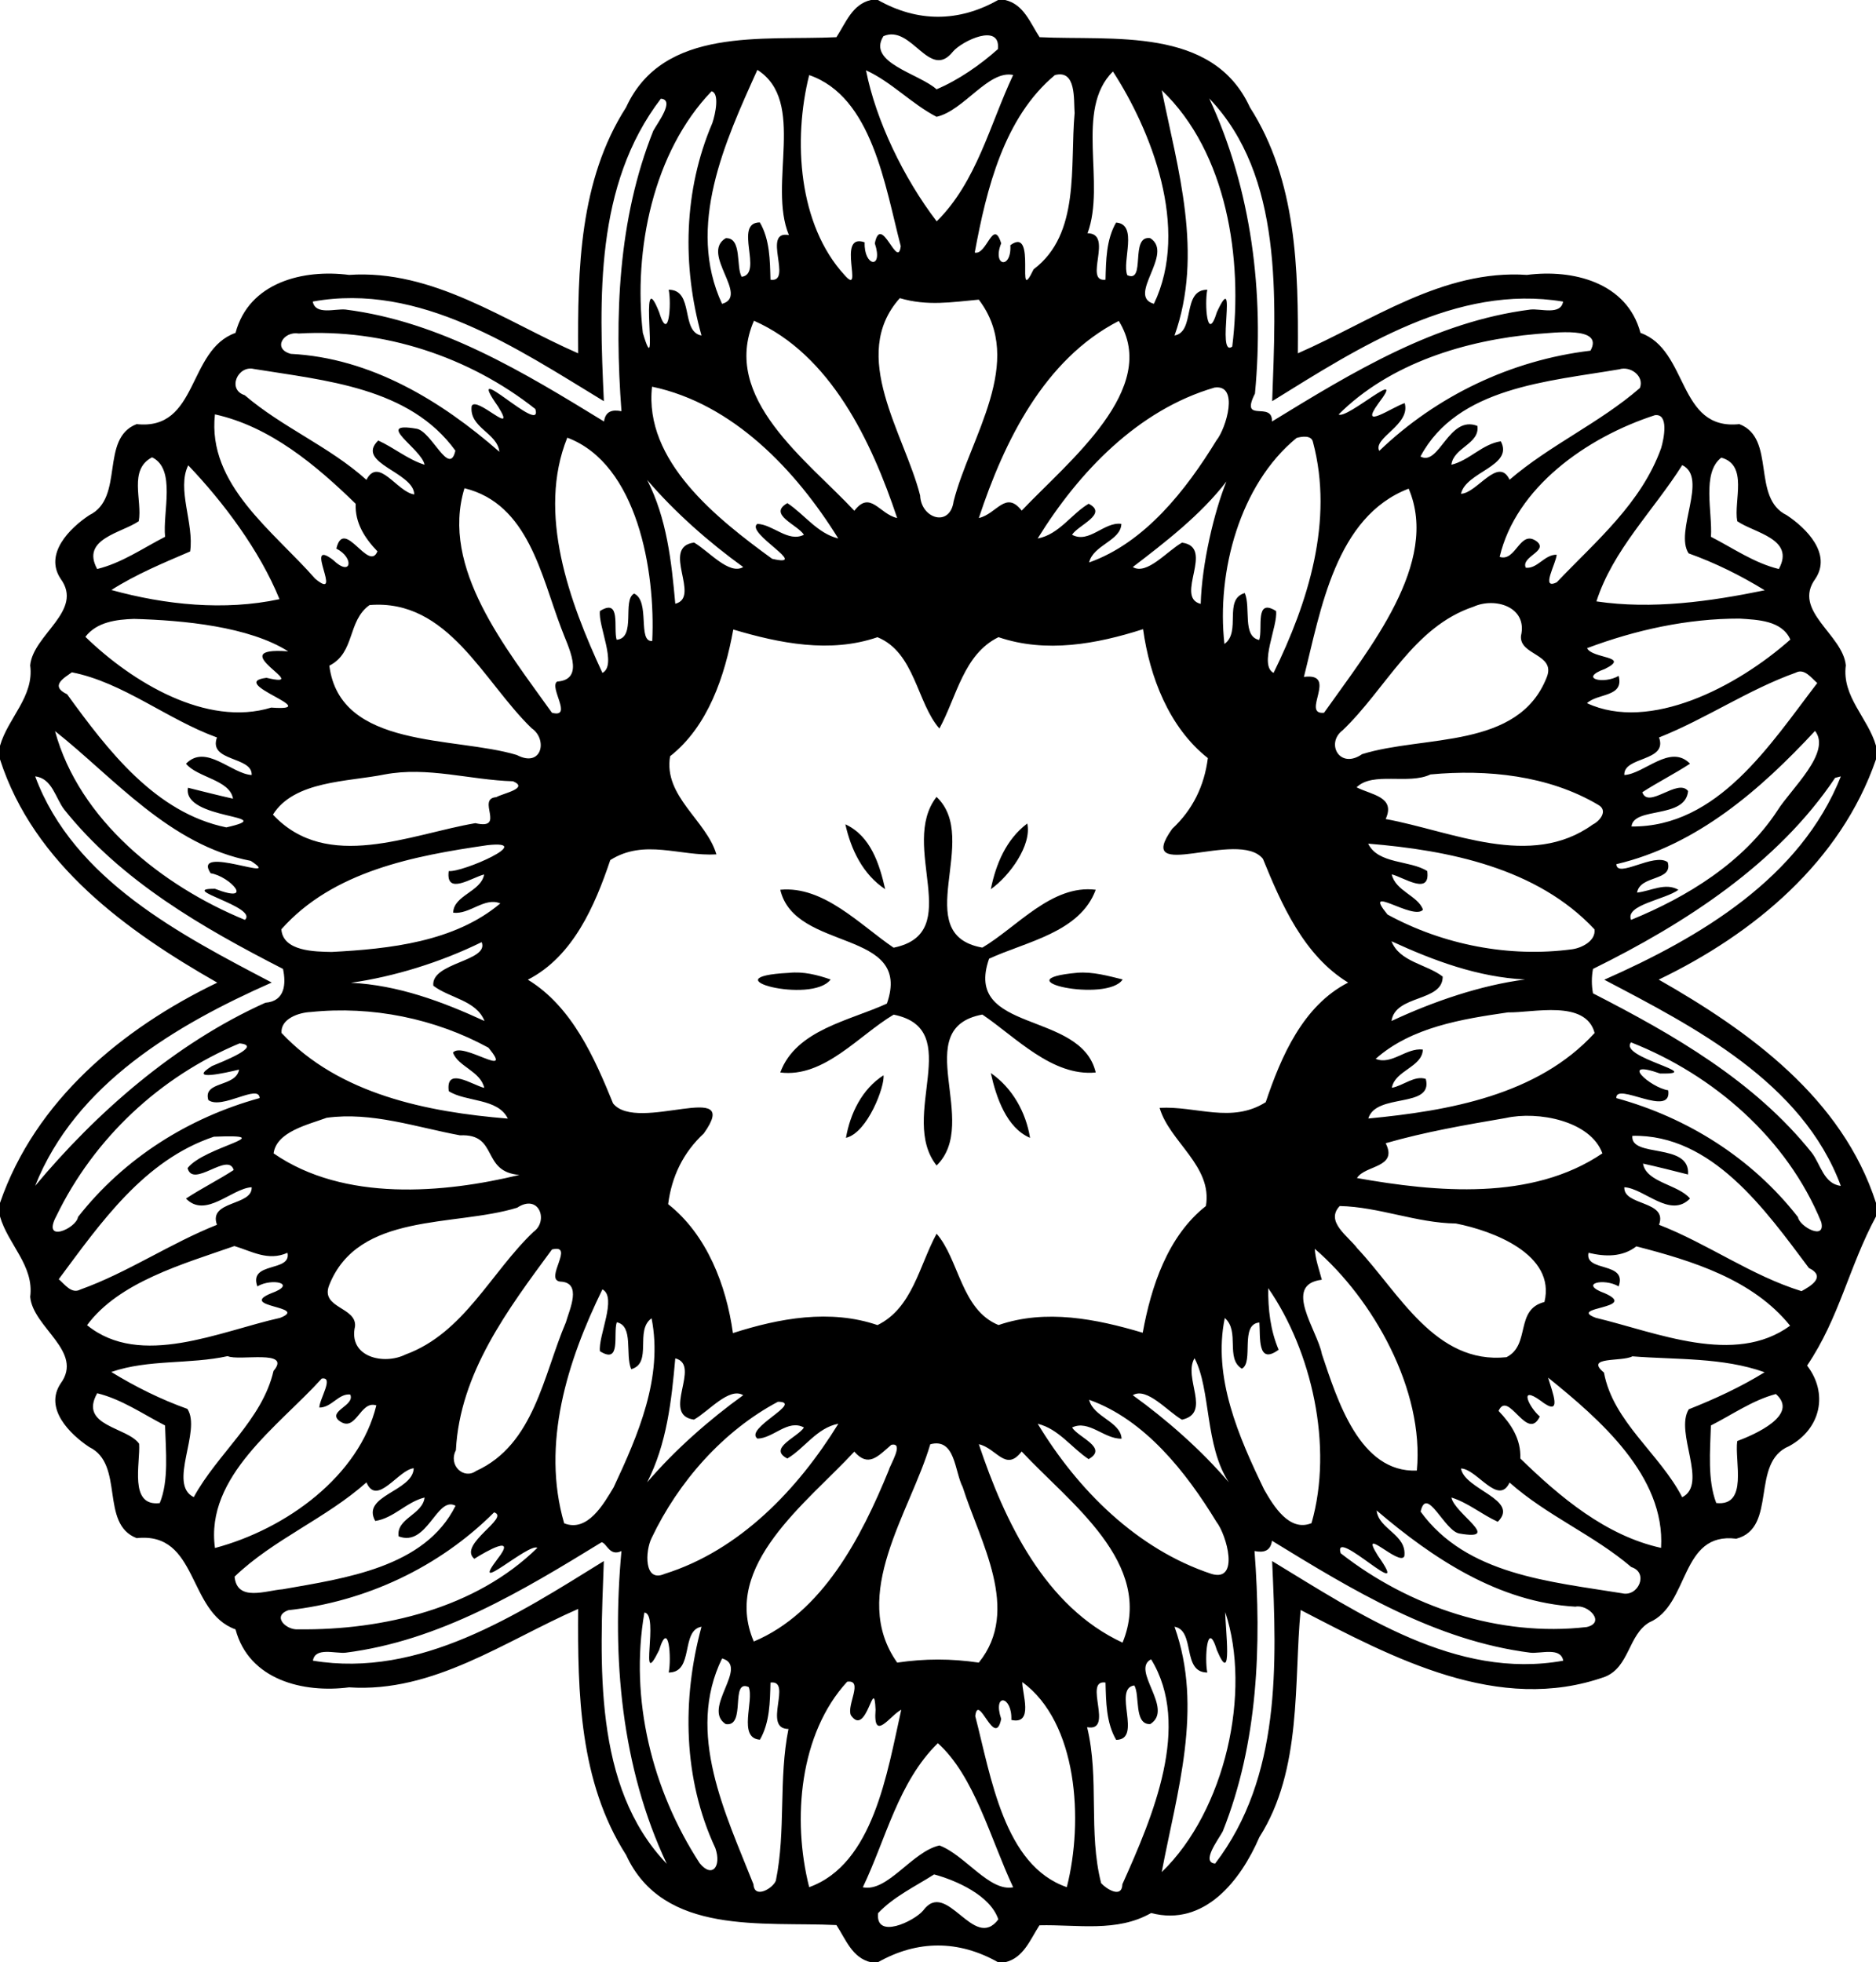 <?xml version="1.0" encoding="UTF-8" ?>
<!DOCTYPE svg PUBLIC "-//W3C//DTD SVG 1.1//EN" "http://www.w3.org/Graphics/SVG/1.1/DTD/svg11.dtd">
<svg width="481pt" height="503pt" viewBox="0 0 481 503" version="1.1" xmlns="http://www.w3.org/2000/svg">
<path fill="#000000" opacity="1.00" d=" M 223.29 0.00 L 225.09 0.00 C 235.23 5.73 245.77 5.73 255.91 0.00 L 257.71 0.00 C 262.50 1.11 264.14 5.87 266.54 9.53 C 285.30 10.45 310.94 6.71 320.48 27.52 C 332.48 46.25 332.91 69.10 332.76 90.57 C 351.56 82.36 369.90 69.01 391.50 70.47 C 403.21 68.95 417.17 72.34 420.61 85.33 C 433.02 89.72 430.06 110.42 445.97 108.72 C 455.48 112.38 448.97 127.62 458.11 132.06 C 463.13 135.38 469.71 141.95 465.46 148.35 C 459.43 156.58 472.52 162.63 473.26 170.56 C 472.20 178.56 478.95 184.01 481.00 191.17 L 481.00 194.65 C 471.97 220.87 449.68 239.38 425.29 251.11 C 448.44 264.30 472.35 281.47 481.00 308.35 L 481.00 311.83 C 474.08 324.66 471.59 337.87 463.33 350.05 C 468.78 357.12 466.93 366.21 458.73 370.70 C 448.65 374.88 455.86 391.64 445.18 394.43 C 430.64 392.61 433.29 411.46 422.85 415.89 C 417.47 419.11 417.79 427.26 411.57 429.80 C 384.24 439.54 357.12 424.94 333.48 412.70 C 331.69 431.08 333.96 453.60 322.90 470.93 C 318.11 482.05 308.79 493.96 295.14 490.38 C 286.35 495.40 276.19 493.29 266.51 493.53 C 264.13 497.18 262.46 501.88 257.71 503.00 L 255.91 503.00 C 245.77 497.27 235.23 497.27 225.09 503.00 L 223.29 503.00 C 218.50 501.89 216.85 497.13 214.46 493.47 C 195.70 492.55 170.06 496.29 160.52 475.48 C 148.52 456.75 148.09 433.90 148.24 412.43 C 129.44 420.64 111.10 433.99 89.50 432.53 C 77.79 434.05 63.83 430.66 60.39 417.67 C 47.98 413.28 50.94 392.58 35.03 394.28 C 25.52 390.62 32.03 375.38 22.89 370.94 C 17.87 367.61 11.29 361.05 15.54 354.65 C 21.57 346.42 8.48 340.37 7.74 332.44 C 8.80 324.44 2.05 318.99 0.00 311.83 L 0.00 308.35 C 9.03 282.13 31.32 263.62 55.71 251.89 C 32.56 238.70 8.65 221.53 0.00 194.65 L 0.00 191.17 C 2.05 184.01 8.80 178.56 7.74 170.56 C 8.48 162.63 21.57 156.58 15.54 148.35 C 11.29 141.95 17.87 135.38 22.89 132.06 C 32.03 127.62 25.52 112.38 35.03 108.72 C 50.94 110.42 47.98 89.72 60.39 85.33 C 63.83 72.34 77.79 68.95 89.50 70.47 C 111.10 69.01 129.44 82.36 148.24 90.57 C 148.09 69.10 148.52 46.25 160.52 27.52 C 170.06 6.71 195.70 10.45 214.46 9.53 C 216.85 5.87 218.50 1.11 223.29 0.00 M 226.51 9.27 C 222.22 16.09 235.67 18.86 240.13 22.89 C 245.78 20.50 251.30 16.65 255.86 12.59 C 256.60 5.73 246.66 10.49 244.33 13.23 C 238.31 20.81 233.72 6.10 226.51 9.27 M 194.19 17.91 C 185.86 36.35 175.90 57.99 185.13 77.89 C 192.26 75.88 179.50 65.02 186.07 61.06 C 190.34 60.82 188.66 68.61 190.18 70.96 C 195.81 70.16 187.95 57.04 194.82 57.01 C 197.39 61.41 197.41 66.74 197.55 71.70 C 203.40 72.58 195.20 58.93 202.27 60.26 C 196.82 47.16 206.89 26.02 194.19 17.91 M 222.04 18.02 C 224.57 30.89 231.72 45.72 240.17 56.74 C 250.43 46.58 253.76 31.99 259.77 19.22 C 253.42 17.88 247.16 28.37 240.13 29.94 C 233.71 26.62 228.65 21.05 222.04 18.02 M 285.35 18.32 C 275.46 28.15 283.60 46.95 278.84 59.80 C 285.63 59.81 277.69 72.41 283.45 71.70 C 283.58 66.75 283.62 61.45 286.16 57.05 C 291.91 57.45 287.60 67.04 289.03 70.54 C 293.90 72.72 289.58 60.23 294.92 61.05 C 301.15 65.00 288.76 75.89 295.86 77.88 C 305.19 58.44 295.03 33.26 285.35 18.32 M 207.47 19.25 C 203.28 35.97 204.71 57.64 216.53 70.50 C 221.72 76.40 214.25 59.46 221.70 62.12 C 221.43 68.31 226.57 69.20 224.30 62.37 C 225.91 54.49 230.19 69.37 230.95 63.10 C 226.89 47.54 223.59 24.78 207.47 19.25 M 270.47 19.25 C 257.44 30.10 252.94 48.41 249.92 64.74 C 253.00 65.50 254.63 55.77 256.70 62.37 C 254.31 68.36 259.42 69.08 259.05 62.85 C 266.09 57.70 260.16 79.11 265.02 69.03 C 277.05 59.98 274.29 42.62 275.53 28.98 C 275.26 25.49 275.99 17.76 270.47 19.25 M 182.44 23.40 C 167.46 38.97 162.37 64.09 164.82 85.32 C 169.24 100.23 163.45 66.05 168.99 80.00 C 171.50 88.19 172.19 77.77 171.45 74.27 C 178.06 74.28 174.43 85.04 179.86 86.01 C 174.86 68.12 175.26 48.80 182.64 31.55 C 183.46 29.14 184.52 23.88 182.44 23.40 M 297.87 23.13 C 301.96 43.28 308.62 65.07 301.14 86.01 C 306.57 85.05 302.94 74.28 309.55 74.27 C 308.81 77.77 309.50 88.19 312.01 80.00 C 317.56 68.00 311.67 91.91 315.94 88.85 C 318.73 66.44 314.63 39.12 297.87 23.13 M 169.44 25.30 C 152.50 47.45 153.62 76.49 154.83 102.84 C 132.50 89.29 107.69 72.34 80.19 77.30 C 80.85 80.86 85.93 79.08 88.59 79.35 C 113.02 82.44 134.27 95.43 154.87 108.05 C 155.24 105.41 156.95 104.94 159.34 105.41 C 157.53 81.28 158.42 56.24 167.50 33.53 C 168.63 31.43 173.13 25.59 169.44 25.30 M 310.04 25.23 C 320.90 48.55 324.19 75.16 321.77 100.88 C 317.81 108.74 326.32 102.60 326.13 108.05 C 346.73 95.43 367.98 82.44 392.41 79.35 C 395.04 79.07 400.19 80.87 400.77 77.31 C 373.38 72.77 348.42 89.07 326.18 102.84 C 327.13 76.66 329.08 45.08 310.04 25.23 M 230.71 76.43 C 217.52 91.17 231.93 111.23 235.92 127.02 C 236.17 132.97 243.58 135.28 244.51 128.49 C 248.64 112.20 263.05 92.71 250.96 76.81 C 243.96 77.45 237.80 78.51 230.71 76.43 M 193.31 82.22 C 184.70 102.03 206.97 117.97 219.05 130.93 C 223.16 125.57 225.43 131.77 230.03 132.79 C 223.47 113.12 212.93 90.87 193.31 82.22 M 286.85 82.27 C 267.71 92.10 257.45 113.19 250.97 132.79 C 255.58 131.74 257.82 125.61 261.96 130.89 C 273.83 118.36 297.61 99.59 286.85 82.27 M 76.59 85.49 C 72.73 84.83 69.77 89.39 74.56 90.71 C 95.07 91.75 113.13 102.75 128.04 115.81 C 127.51 110.92 120.26 109.68 120.93 104.10 C 122.07 101.29 132.81 112.44 127.72 104.23 C 118.30 90.84 139.41 112.10 137.26 104.85 C 120.29 91.41 98.27 84.22 76.59 85.49 M 394.07 85.60 C 375.68 87.20 356.32 93.16 343.22 106.24 C 345.41 107.56 360.95 93.49 353.43 103.39 C 348.26 110.51 356.90 104.39 360.16 103.33 C 361.75 108.93 351.95 112.22 353.64 115.58 C 368.34 101.47 387.45 92.32 407.79 89.89 C 411.34 83.49 398.28 85.35 394.07 85.60 M 65.10 94.58 C 60.95 93.58 58.18 99.87 62.74 101.30 C 72.42 109.59 84.39 114.42 93.95 123.00 C 97.09 116.94 101.83 126.16 106.21 126.74 C 106.11 120.98 91.01 118.75 96.97 112.92 C 101.05 114.76 104.55 117.78 108.86 119.13 C 108.11 115.04 95.62 107.96 106.81 109.90 C 110.65 110.52 115.21 122.36 116.76 115.52 C 105.00 99.28 83.44 97.57 65.10 94.58 M 415.16 94.67 C 397.09 97.77 373.67 99.22 364.20 117.02 C 369.04 119.66 371.42 106.30 378.80 109.18 C 379.45 113.79 372.67 114.69 372.13 119.13 C 376.77 118.01 380.03 113.83 384.80 113.12 C 388.17 119.49 375.85 120.90 374.60 126.57 C 378.64 126.49 384.16 116.84 387.05 122.97 C 397.44 114.04 410.15 108.42 420.46 99.46 C 421.65 96.48 418.12 93.74 415.16 94.67 M 167.18 99.12 C 165.04 118.16 183.84 132.96 197.97 143.24 C 208.13 145.59 190.98 136.59 194.17 134.29 C 198.23 134.44 202.09 139.11 206.12 137.08 C 204.51 134.50 196.75 131.88 201.88 128.97 C 206.28 131.88 209.57 136.73 214.93 138.03 C 204.07 120.54 187.95 103.48 167.18 99.12 M 311.40 99.35 C 291.74 105.08 276.56 121.04 266.05 138.04 C 271.56 137.01 274.74 131.69 279.13 129.13 C 284.23 131.74 276.43 134.60 274.87 137.08 C 279.26 139.44 283.07 133.69 287.51 134.29 C 287.41 138.61 280.28 139.69 279.25 144.18 C 293.56 139.11 304.12 125.59 311.89 112.89 C 314.37 109.84 317.79 98.45 311.40 99.35 M 55.11 106.22 C 53.11 124.24 70.12 136.13 80.80 148.34 C 88.30 154.57 77.55 137.57 85.40 143.53 C 90.10 148.08 90.92 143.00 86.24 140.63 C 88.19 132.40 94.54 146.84 96.77 141.33 C 93.55 137.96 90.99 134.10 91.20 129.14 C 81.01 119.23 69.27 109.34 55.11 106.22 M 424.31 106.43 C 406.65 112.16 388.67 125.03 384.51 142.75 C 388.77 144.12 389.67 135.46 394.10 138.85 C 396.98 141.32 389.91 142.69 391.20 145.53 C 394.20 145.86 395.96 142.15 399.12 142.19 C 399.02 144.38 394.88 151.38 399.15 149.26 C 409.18 138.73 420.86 129.01 425.92 114.84 C 426.64 112.40 427.93 105.95 424.31 106.43 M 145.45 112.19 C 137.64 131.55 145.98 154.26 154.46 172.49 C 158.31 170.48 153.30 160.43 153.82 156.63 C 159.31 153.20 157.21 161.03 158.10 163.99 C 163.21 163.58 159.45 153.76 162.59 152.16 C 166.78 154.08 163.38 164.65 167.23 164.31 C 168.09 146.52 163.47 118.95 145.45 112.19 M 332.44 112.26 C 317.88 124.16 311.88 146.62 313.94 165.07 C 318.33 161.98 313.59 153.60 319.16 152.02 C 320.75 155.77 318.47 163.14 322.86 164.05 C 323.84 161.08 321.64 153.16 327.18 156.63 C 327.69 160.42 322.69 170.48 326.54 172.49 C 335.44 154.35 342.02 133.46 336.64 113.32 C 336.28 111.49 333.76 111.87 332.44 112.26 M 38.99 117.23 C 32.88 120.41 36.54 128.24 35.58 133.60 C 31.27 136.61 20.64 138.09 24.92 145.86 C 31.25 144.31 36.61 140.53 42.33 137.60 C 41.67 131.32 45.21 120.21 38.99 117.23 M 441.33 117.31 C 436.27 121.22 439.10 131.26 438.68 137.60 C 444.39 140.53 449.75 144.31 456.08 145.86 C 460.36 138.09 449.72 136.61 445.42 133.60 C 444.47 128.34 448.31 119.23 441.33 117.31 M 48.26 119.28 C 45.25 125.38 49.81 134.22 48.75 141.36 C 41.86 144.32 34.91 147.19 28.56 151.24 C 42.37 155.05 57.53 156.62 71.66 153.59 C 66.59 141.09 57.15 128.57 48.26 119.28 M 431.32 119.23 C 423.88 130.98 413.55 140.97 409.32 154.16 C 423.63 156.28 438.44 154.19 452.47 151.31 C 446.29 147.52 439.79 144.29 432.96 141.85 C 429.24 136.27 438.08 122.50 431.32 119.23 M 165.93 123.03 C 170.97 132.88 172.17 143.93 173.14 154.76 C 179.85 153.13 169.30 140.22 177.96 139.08 C 181.71 141.24 186.95 147.50 190.56 145.36 C 181.80 139.04 173.07 131.36 165.93 123.03 M 314.45 123.43 C 307.85 132.00 298.78 138.97 290.44 145.36 C 294.05 147.52 299.27 141.22 303.06 139.10 C 311.68 140.24 301.00 153.10 307.86 154.80 C 308.14 144.44 311.37 131.00 314.45 123.43 M 119.09 125.15 C 112.85 145.55 129.73 166.15 141.52 182.71 C 147.03 184.16 140.68 176.15 142.85 174.71 C 150.32 174.20 145.49 165.49 143.91 161.07 C 138.73 147.54 135.49 129.17 119.09 125.15 M 361.18 125.26 C 342.41 132.44 338.63 156.44 334.32 173.52 C 343.31 172.34 333.42 183.30 339.48 182.71 C 351.02 166.35 369.27 144.28 361.18 125.26 M 94.75 155.10 C 89.00 159.20 91.14 167.24 84.44 170.64 C 87.18 192.09 116.54 188.71 132.50 193.53 C 139.00 196.94 140.47 189.48 136.30 186.67 C 123.88 174.66 114.94 153.44 94.75 155.10 M 377.81 155.52 C 362.36 160.69 355.34 176.62 344.24 187.21 C 339.84 190.53 343.48 197.32 349.24 193.32 C 365.12 188.37 389.35 192.17 396.60 173.56 C 398.92 167.62 389.54 168.00 389.97 163.01 C 391.72 155.57 383.35 153.02 377.81 155.52 M 34.36 158.65 C 29.83 158.80 24.83 159.42 21.89 163.24 C 33.89 174.90 53.00 186.46 69.55 181.38 C 83.69 182.41 57.81 175.06 68.33 173.75 C 81.04 176.75 56.20 165.64 73.90 166.97 C 63.84 160.60 47.06 159.00 34.36 158.65 M 446.03 158.57 C 432.68 158.55 419.36 161.47 406.92 166.15 C 408.24 168.90 418.26 168.15 411.45 171.49 C 404.59 173.97 411.26 175.48 415.02 173.25 C 416.44 178.76 409.67 177.64 406.90 180.25 C 422.94 187.71 445.30 176.13 459.04 163.94 C 456.84 159.01 450.61 158.88 446.03 158.57 M 188.01 161.37 C 185.86 173.19 181.60 186.15 171.81 193.85 C 170.05 204.11 181.15 210.30 183.68 219.01 C 174.32 219.55 165.23 214.93 156.47 220.47 C 152.54 232.16 146.92 245.21 135.34 251.13 C 146.73 258.07 152.50 271.34 157.19 282.85 C 163.41 290.63 190.66 276.26 180.44 290.56 C 175.20 295.42 172.22 301.54 171.31 308.67 C 181.26 316.50 186.23 329.52 187.92 341.72 C 199.83 337.90 212.83 335.52 224.99 339.67 C 233.96 335.29 235.69 324.41 240.14 316.25 C 245.92 322.83 246.42 335.76 256.02 339.66 C 268.15 335.49 281.08 338.09 292.99 341.63 C 295.14 329.81 299.39 316.85 309.19 309.15 C 310.95 298.89 299.85 292.69 297.32 283.99 C 306.67 283.45 315.77 288.07 324.53 282.53 C 328.46 270.84 334.08 257.79 345.66 251.87 C 334.27 244.93 328.50 231.66 323.81 220.15 C 317.59 212.37 290.34 226.74 300.56 212.44 C 305.80 207.58 308.78 201.46 309.69 194.33 C 299.74 186.50 294.77 173.48 293.08 161.28 C 281.17 165.10 268.17 167.48 256.01 163.33 C 247.04 167.71 245.31 178.59 240.86 186.75 C 235.08 180.17 234.58 167.24 224.98 163.34 C 212.84 167.51 199.92 164.91 188.01 161.37 M 18.42 172.34 C 16.64 173.67 12.58 175.78 17.21 177.97 C 27.62 192.31 39.85 208.37 58.03 212.09 C 72.43 208.82 46.70 210.32 48.19 201.93 C 52.04 202.88 55.87 203.87 59.74 204.73 C 58.94 199.88 50.61 199.34 47.69 195.77 C 52.77 190.56 59.37 198.37 64.53 198.67 C 64.78 193.82 53.33 195.32 55.63 189.04 C 42.91 184.44 31.54 174.91 18.42 172.34 M 460.43 172.43 C 448.22 176.80 437.38 184.27 425.37 189.04 C 427.67 195.32 416.22 193.82 416.47 198.67 C 421.63 198.37 428.22 190.57 433.32 195.76 C 429.33 198.37 425.07 200.50 421.08 203.08 C 422.61 207.54 430.21 199.35 432.82 202.78 C 432.15 210.01 418.85 206.71 418.31 211.86 C 440.43 212.07 453.85 190.85 465.94 175.09 C 464.43 173.80 462.65 171.24 460.43 172.43 M 14.11 187.41 C 20.29 210.16 41.55 227.09 62.80 235.80 C 66.28 232.47 45.24 227.78 55.11 227.83 C 65.57 231.89 58.89 224.57 54.00 223.85 C 48.96 216.19 73.29 226.61 64.30 220.67 C 43.48 216.69 29.05 199.20 14.11 187.41 M 465.37 187.36 C 451.46 202.34 435.15 216.65 414.44 221.52 C 414.55 225.31 424.12 218.47 427.59 221.01 C 429.06 225.97 420.54 224.21 419.73 228.81 C 423.26 228.42 426.97 226.15 430.34 228.09 C 426.98 230.61 416.61 231.95 418.20 235.80 C 432.60 229.92 447.01 221.09 455.75 207.74 C 459.26 202.16 469.66 192.86 465.37 187.36 M 98.63 198.52 C 89.16 200.43 75.45 200.09 69.98 208.82 C 83.86 223.68 105.18 213.84 121.88 211.01 C 129.85 212.84 122.03 204.72 127.25 204.34 C 128.91 203.37 135.76 202.08 131.54 200.27 C 120.53 199.95 109.70 196.44 98.63 198.52 M 366.77 198.52 C 361.15 201.22 351.99 197.71 347.83 201.82 C 351.67 203.78 357.90 204.24 355.28 209.95 C 372.37 213.08 392.40 222.88 408.39 211.35 C 410.25 210.43 412.37 207.76 409.79 206.32 C 397.04 198.75 381.25 197.16 366.77 198.52 M 9.02 199.02 C 18.89 225.62 46.67 239.79 69.67 251.86 C 45.13 262.71 19.37 277.88 9.01 303.98 C 24.58 285.35 44.75 267.51 68.04 257.04 C 73.15 256.65 73.36 252.09 72.56 248.37 C 51.92 237.79 31.17 225.90 16.47 207.52 C 14.22 204.59 13.38 199.50 9.02 199.02 M 470.52 199.39 C 455.79 221.37 432.20 236.65 408.44 248.37 C 408.05 250.42 408.05 252.57 408.44 254.63 C 429.08 265.21 449.83 277.10 464.53 295.48 C 466.78 298.41 467.62 303.50 471.98 303.98 C 462.11 277.38 434.33 263.21 411.33 251.14 C 435.87 240.29 461.63 225.11 471.99 199.02 C 471.63 199.12 470.89 199.30 470.52 199.39 M 124.98 216.65 C 106.22 219.37 85.38 223.28 72.14 238.21 C 72.54 243.92 80.87 243.94 85.04 244.02 C 99.87 243.24 116.54 241.46 128.28 231.58 C 124.22 229.88 120.48 234.47 116.19 233.96 C 116.33 229.44 123.31 228.64 124.13 224.16 C 121.04 224.90 114.22 229.68 115.05 223.29 C 118.49 223.71 137.71 215.27 124.98 216.65 M 350.79 216.26 C 353.37 221.57 361.52 220.46 365.94 223.29 C 366.79 229.69 359.93 224.90 356.84 224.13 C 357.79 228.43 363.59 229.59 364.85 233.19 C 362.43 236.12 348.97 226.13 355.75 234.43 C 370.01 242.20 386.93 245.51 403.12 243.33 C 405.63 242.98 409.21 241.13 408.82 238.22 C 394.06 222.46 371.41 217.94 350.79 216.26 M 123.50 241.50 C 112.94 246.70 100.90 250.38 89.98 251.92 C 102.07 252.52 113.38 256.73 124.22 261.72 C 122.13 256.39 115.25 255.87 111.10 252.67 C 110.47 246.68 125.48 246.45 123.50 241.50 M 356.78 241.28 C 358.86 246.60 365.75 247.13 369.90 250.33 C 369.97 256.89 357.74 254.91 356.78 261.72 C 367.65 256.63 379.80 252.53 391.02 251.08 C 378.93 250.48 367.62 246.27 356.78 241.28 M 79.65 259.42 C 76.60 259.55 71.92 261.14 72.18 264.78 C 86.94 280.54 109.59 285.06 130.21 286.74 C 127.64 281.43 119.47 282.53 115.06 279.71 C 114.21 273.30 121.07 278.10 124.16 278.87 C 123.21 274.57 117.40 273.40 116.15 269.81 C 118.57 266.88 132.03 276.87 125.25 268.57 C 111.51 261.06 95.30 257.79 79.65 259.42 M 386.65 259.51 C 374.86 261.22 361.87 263.29 352.72 271.42 C 356.78 273.11 360.52 268.53 364.81 269.04 C 364.67 273.56 357.68 274.35 356.87 278.84 C 359.77 278.32 362.67 275.60 365.57 276.57 C 367.54 284.25 352.79 280.05 350.83 286.72 C 371.35 284.75 394.26 280.78 408.86 264.79 C 406.55 256.12 392.99 259.66 386.65 259.51 M 61.41 267.46 C 40.98 275.97 24.09 291.83 14.46 311.69 C 10.60 318.88 19.61 314.88 20.00 311.96 C 31.76 296.95 48.27 286.52 66.56 281.48 C 66.45 277.69 56.88 284.53 53.42 281.99 C 51.95 277.03 60.47 278.78 61.30 274.18 C 57.91 274.99 47.86 277.29 54.35 273.27 C 56.81 272.24 67.60 268.03 61.41 267.46 M 418.20 267.20 C 414.83 271.10 437.90 275.39 425.66 275.19 C 414.88 271.37 423.12 278.79 427.73 279.49 C 428.78 286.77 414.15 277.16 414.43 281.49 C 432.73 286.51 449.27 296.96 461.00 312.00 C 461.32 314.37 468.16 318.14 466.96 313.27 C 458.24 291.92 439.36 275.53 418.20 267.20 M 83.75 286.53 C 78.93 288.31 70.89 290.10 70.15 295.65 C 88.21 308.16 113.90 305.85 133.17 301.18 C 123.26 300.37 127.92 290.55 117.96 291.03 C 106.70 288.95 95.33 284.94 83.75 286.53 M 386.06 286.59 C 375.72 288.36 365.36 290.15 355.28 293.05 C 358.52 299.40 349.94 298.64 347.93 301.98 C 368.24 305.59 392.77 307.90 410.85 295.65 C 407.80 287.30 394.34 284.73 386.06 286.59 M 54.83 291.38 C 36.94 297.38 25.84 313.41 15.06 327.91 C 16.57 329.20 18.35 331.76 20.57 330.57 C 32.78 326.19 43.62 318.73 55.63 313.96 C 53.33 307.68 64.78 309.18 64.53 304.33 C 59.37 304.63 52.77 312.43 47.68 307.24 C 51.66 304.62 55.93 302.51 59.92 299.92 C 58.52 295.15 49.48 304.74 48.09 299.43 C 52.37 293.88 72.53 290.68 54.83 291.38 M 418.53 291.15 C 417.97 296.93 433.45 292.74 432.81 301.07 C 428.95 300.10 425.12 299.12 421.26 298.27 C 422.06 303.12 430.38 303.65 433.31 307.23 C 428.23 312.44 421.62 304.63 416.47 304.33 C 416.22 309.18 427.67 307.68 425.37 313.96 C 437.88 318.82 449.01 326.98 461.90 330.97 C 463.97 329.83 468.46 327.34 463.79 325.03 C 452.63 310.14 438.96 290.73 418.53 291.15 M 132.60 309.58 C 116.45 314.54 91.86 310.63 84.40 329.44 C 82.07 335.37 91.46 335.00 91.03 339.99 C 89.22 347.89 98.42 349.98 103.98 347.21 C 118.95 341.72 125.82 326.21 136.76 315.79 C 140.73 313.01 138.23 305.85 132.60 309.58 M 343.50 309.15 C 339.68 313.16 345.75 316.92 348.01 320.00 C 358.70 331.34 367.97 349.80 386.25 347.90 C 392.51 344.77 388.33 335.67 395.99 333.75 C 398.97 321.55 382.75 315.48 373.28 313.63 C 363.13 313.49 353.60 309.37 343.50 309.15 M 60.10 319.41 C 46.95 324.00 30.49 328.63 22.32 339.69 C 36.02 350.84 56.44 341.22 71.82 337.82 C 79.42 334.82 60.71 335.12 69.55 331.51 C 76.41 329.03 69.74 327.52 65.98 329.75 C 63.68 323.30 74.79 326.18 73.71 321.14 C 68.70 323.37 64.46 320.70 60.10 319.41 M 419.56 319.49 C 415.98 322.27 411.56 322.17 407.29 321.14 C 406.22 326.17 417.32 323.30 415.02 329.75 C 411.28 327.54 404.60 329.01 411.44 331.50 C 420.45 335.49 401.62 334.99 409.17 337.81 C 424.75 341.54 444.72 350.23 458.98 339.83 C 449.41 327.95 433.83 323.17 419.56 319.49 M 141.52 320.29 C 130.22 335.64 117.91 351.96 116.89 371.75 C 114.88 375.63 118.90 379.34 122.07 377.06 C 136.97 370.30 139.30 352.50 145.09 338.97 C 145.99 335.74 149.38 328.70 143.62 328.52 C 139.42 327.99 147.59 318.75 141.52 320.29 M 337.10 320.11 C 337.25 322.84 338.23 325.42 338.91 328.05 C 328.72 329.26 337.83 341.08 338.93 347.11 C 342.90 358.91 348.63 377.58 363.27 376.96 C 365.24 356.30 352.03 332.95 337.10 320.11 M 154.46 330.51 C 145.47 348.87 138.73 370.17 144.65 390.48 C 150.67 392.88 154.81 385.44 157.33 381.27 C 163.59 367.89 170.06 353.05 167.06 337.93 C 162.66 341.02 167.41 349.40 161.84 350.98 C 160.24 347.23 162.52 339.86 158.14 338.95 C 157.15 341.91 159.36 349.85 153.82 346.37 C 153.31 342.57 158.31 332.52 154.46 330.51 M 325.17 330.20 C 325.11 335.60 325.71 340.98 327.84 345.99 C 322.30 350.06 323.19 342.70 322.90 339.01 C 317.79 339.42 321.54 349.23 318.41 350.84 C 314.12 348.24 317.98 341.25 314.03 337.86 C 310.88 353.07 317.64 368.40 324.12 381.83 C 326.56 386.10 330.62 392.76 336.27 390.44 C 341.92 370.70 336.28 346.25 325.17 330.20 M 58.38 347.63 C 48.54 349.78 38.12 348.39 28.53 351.69 C 34.71 355.48 41.21 358.71 48.04 361.15 C 51.75 366.73 42.92 380.50 49.68 383.77 C 55.80 372.54 67.23 364.00 70.13 351.42 C 74.92 345.78 61.19 348.96 58.38 347.63 M 418.54 347.68 C 415.79 349.15 406.16 347.63 411.25 351.84 C 413.59 364.47 425.56 372.64 431.31 383.80 C 438.04 380.40 429.31 367.15 433.00 361.25 C 439.72 358.59 446.28 355.56 452.44 351.76 C 441.68 347.91 429.77 348.57 418.54 347.68 M 173.14 348.20 C 172.18 359.05 170.97 370.11 165.93 379.97 C 173.07 371.64 181.80 363.96 190.56 357.64 C 186.95 355.48 181.72 361.78 177.94 363.90 C 169.32 362.76 180.00 349.90 173.14 348.20 M 306.27 348.16 C 303.26 353.23 310.74 362.22 303.04 363.92 C 299.29 361.75 294.04 355.49 290.44 357.64 C 299.20 363.96 307.93 371.64 315.07 379.97 C 308.87 370.58 310.50 356.17 306.27 348.16 M 82.50 353.37 C 71.61 365.45 52.54 378.40 55.12 396.81 C 73.51 391.91 92.12 378.27 96.49 360.25 C 92.23 358.87 91.32 367.54 86.90 364.15 C 84.02 361.68 91.09 360.30 89.80 357.47 C 86.79 357.14 85.03 360.84 81.88 360.81 C 81.89 358.64 85.72 352.83 82.50 353.37 M 396.93 353.14 C 397.97 356.75 400.86 363.61 395.00 359.05 C 389.23 354.88 392.09 360.80 394.80 363.10 C 391.57 369.85 386.73 356.09 384.23 361.67 C 387.45 365.04 390.01 368.89 389.80 373.86 C 399.99 383.77 411.73 393.66 425.89 396.78 C 427.02 378.34 410.05 363.74 396.93 353.14 M 24.92 357.14 C 20.14 365.61 32.68 365.77 35.67 370.09 C 36.02 375.06 32.98 386.26 40.96 385.30 C 43.33 379.57 42.50 371.88 42.32 365.40 C 36.61 362.47 31.24 358.69 24.92 357.14 M 455.33 357.34 C 449.29 358.96 444.18 362.61 438.67 365.40 C 438.47 371.91 437.78 379.41 440.04 385.28 C 448.32 386.20 444.69 374.51 445.42 369.40 C 449.78 367.77 461.44 362.73 455.33 357.34 M 199.47 359.32 C 185.46 366.75 173.94 379.80 167.09 394.22 C 165.41 397.51 165.04 405.81 170.38 403.45 C 189.65 397.43 204.58 381.77 214.95 364.96 C 209.44 365.99 206.25 371.30 201.87 373.87 C 196.77 371.26 204.56 368.40 206.13 365.92 C 202.00 363.70 198.31 368.69 194.21 368.77 C 190.67 366.18 206.30 359.37 199.47 359.32 M 279.25 358.82 C 280.36 363.31 287.30 364.36 287.57 368.78 C 283.16 368.94 279.17 363.84 274.88 365.92 C 276.48 368.50 284.24 371.11 279.12 374.03 C 274.72 371.12 271.42 366.26 266.07 364.97 C 276.31 381.91 291.52 397.13 310.61 403.45 C 317.92 405.64 314.49 393.42 311.90 390.12 C 304.16 377.41 293.54 363.89 279.25 358.82 M 228.52 370.37 C 225.01 373.39 222.65 376.21 219.04 372.11 C 207.03 385.10 184.89 401.29 193.27 420.78 C 210.83 413.41 220.85 394.10 227.88 376.86 C 228.25 375.41 231.92 369.62 228.52 370.37 M 238.52 370.22 C 233.37 387.66 217.71 408.77 230.04 426.19 C 237.24 425.14 243.76 425.14 250.96 426.19 C 261.87 412.72 251.25 395.17 246.83 381.19 C 244.73 377.15 244.97 368.51 238.52 370.22 M 250.97 370.21 C 257.60 390.01 267.91 411.84 287.82 421.07 C 296.15 400.74 274.14 385.17 261.95 372.07 C 257.84 377.43 255.56 371.23 250.97 370.21 M 106.08 376.37 C 102.22 376.67 96.64 386.29 93.96 379.99 C 83.55 389.26 70.15 394.55 60.15 404.15 C 60.75 410.71 68.24 407.69 72.46 407.39 C 88.45 404.57 108.93 401.81 116.80 385.98 C 111.96 383.34 109.58 396.69 102.20 393.82 C 101.55 389.21 108.33 388.30 108.87 383.87 C 104.23 384.99 100.97 389.17 96.21 389.88 C 92.52 383.32 105.87 382.35 106.08 376.37 M 374.60 376.43 C 375.50 381.88 389.74 384.40 384.03 390.09 C 379.95 388.24 376.45 385.22 372.14 383.87 C 372.89 387.96 385.37 395.03 374.19 393.10 C 370.35 392.48 365.78 380.63 364.24 387.48 C 376.00 403.71 397.56 405.43 415.90 408.42 C 420.04 409.42 422.82 403.13 418.26 401.70 C 408.58 393.43 396.64 388.55 387.05 380.03 C 384.16 386.16 378.65 376.50 374.60 376.43 M 126.68 387.68 C 112.58 401.76 93.80 410.56 73.95 412.75 C 69.61 414.28 73.41 417.92 76.46 417.66 C 98.29 417.92 122.05 412.23 137.78 396.76 C 135.59 395.44 120.05 409.51 127.57 399.61 C 132.69 393.06 124.61 397.68 121.61 399.58 C 117.30 395.91 130.95 388.98 126.68 387.68 M 352.96 387.19 C 353.49 392.07 360.74 393.32 360.07 398.90 C 358.93 401.71 348.18 390.55 353.28 398.77 C 362.70 412.16 341.59 390.90 343.74 398.15 C 361.33 411.93 384.46 419.67 406.83 417.07 C 411.80 415.92 407.16 411.17 403.93 411.85 C 384.25 410.73 367.33 399.45 352.96 387.19 M 154.26 395.33 C 133.87 407.83 112.77 420.59 88.59 423.65 C 85.96 423.92 80.81 422.13 80.23 425.69 C 107.62 430.23 132.58 413.93 154.82 400.16 C 153.87 426.34 151.92 457.92 170.96 477.77 C 159.29 453.07 156.83 424.77 159.34 397.59 C 156.29 399.06 155.61 395.61 154.26 395.33 M 326.13 394.95 C 325.76 397.59 324.05 398.06 321.66 397.59 C 323.47 421.72 322.58 446.76 313.50 469.47 C 312.37 471.57 307.87 477.41 311.56 477.70 C 328.50 455.55 327.38 426.51 326.17 400.16 C 348.50 413.71 373.31 430.66 400.81 425.70 C 400.15 422.14 395.07 423.92 392.41 423.65 C 367.98 420.56 346.73 407.57 326.13 394.95 M 165.22 413.36 C 161.39 435.56 167.16 458.76 179.38 477.59 C 182.58 481.55 185.04 478.45 183.42 473.76 C 175.14 456.06 174.79 435.63 179.86 416.99 C 174.43 417.95 178.06 428.72 171.45 428.73 C 172.19 425.22 171.50 414.81 168.99 423.00 C 163.53 434.09 169.18 413.68 165.22 413.36 M 314.15 413.25 C 314.13 417.16 316.18 432.94 312.01 423.00 C 309.50 414.81 308.81 425.22 309.55 428.73 C 302.94 428.72 306.57 417.96 301.14 416.99 C 308.63 437.93 301.70 459.52 297.86 479.89 C 314.18 464.16 320.93 433.62 314.15 413.25 M 185.14 425.12 C 175.75 444.26 186.06 464.98 193.19 483.03 C 193.40 486.87 198.19 484.07 198.93 482.07 C 201.54 469.25 199.58 456.06 202.16 443.20 C 195.37 443.18 203.31 430.59 197.55 431.30 C 197.42 436.25 197.38 441.55 194.84 445.95 C 189.09 445.55 193.39 435.94 191.97 432.46 C 187.09 430.27 191.42 442.77 186.08 441.95 C 179.85 437.99 192.23 427.11 185.14 425.12 M 295.14 425.34 C 289.83 428.04 301.13 438.06 294.93 441.94 C 290.66 442.18 292.33 434.38 290.82 432.04 C 285.19 432.83 293.04 445.96 286.18 445.99 C 283.61 441.59 283.59 436.26 283.45 431.30 C 277.60 430.42 285.80 444.07 278.73 442.74 C 281.93 455.90 278.98 469.65 282.33 482.73 C 283.60 484.15 287.65 486.80 287.78 482.99 C 295.59 465.58 305.57 442.34 295.14 425.34 M 217.22 431.08 C 205.02 444.32 203.04 466.28 207.47 483.75 C 223.92 477.86 227.47 454.39 231.08 438.26 C 228.24 439.71 223.83 446.79 224.49 438.27 C 224.10 428.91 222.26 445.58 218.17 439.69 C 217.00 437.16 221.49 430.51 217.22 431.08 M 262.12 431.18 C 261.99 433.89 265.17 442.21 259.30 440.88 C 259.57 434.69 254.43 433.80 256.70 440.63 C 255.09 448.51 250.81 433.63 250.05 439.90 C 254.10 455.46 257.40 478.22 273.53 483.75 C 277.87 466.63 276.29 441.55 262.12 431.18 M 240.46 446.84 C 230.32 456.79 227.21 471.26 221.23 483.78 C 227.58 485.12 233.84 474.63 240.87 473.06 C 247.39 475.47 253.70 484.99 259.77 483.78 C 253.93 471.34 249.87 455.31 240.46 446.84 M 239.51 480.48 C 234.62 483.59 229.13 486.19 225.14 490.41 C 224.40 497.27 234.34 492.50 236.67 489.77 C 242.76 481.40 249.66 500.42 255.97 492.01 C 253.90 485.82 245.10 482.00 239.51 480.48 Z" />
<path fill="#000000" opacity="1.00" d=" M 240.12 204.28 C 251.64 215.07 232.89 239.53 251.87 242.91 C 260.75 237.67 269.67 226.67 280.94 228.08 C 276.92 239.05 263.01 241.39 253.60 245.75 C 246.85 265.03 277.19 258.86 280.94 274.92 C 269.80 275.99 260.42 265.85 251.88 260.07 C 232.89 263.56 251.54 287.66 240.14 298.76 C 230.25 286.26 247.68 263.82 229.13 260.09 C 220.25 265.33 211.33 276.33 200.06 274.92 C 204.08 263.94 217.99 261.61 227.40 257.25 C 234.15 237.97 203.81 244.14 200.06 228.08 C 211.20 227.01 220.58 237.15 229.12 242.93 C 247.68 239.14 230.36 216.89 240.12 204.28 Z" />
<path fill="#000000" opacity="1.00" d=" M 216.75 211.30 C 223.25 214.31 225.50 221.50 226.96 227.94 C 221.24 224.14 218.19 217.80 216.75 211.30 Z" />
<path fill="#000000" opacity="1.00" d=" M 263.39 211.09 C 264.59 216.64 258.87 224.52 254.04 227.94 C 255.34 221.50 257.98 215.15 263.39 211.09 Z" />
<path fill="#000000" opacity="1.00" d=" M 202.30 249.38 C 205.92 248.98 209.57 249.89 212.97 251.08 C 208.16 257.52 181.23 250.42 202.30 249.38 Z" />
<path fill="#000000" opacity="1.00" d=" M 276.30 249.35 C 280.20 249.06 284.08 250.15 287.85 251.07 C 283.88 257.14 256.24 251.12 276.30 249.35 Z" />
<path fill="#000000" opacity="1.00" d=" M 226.52 275.64 C 226.94 278.28 222.47 290.39 216.90 291.67 C 218.00 285.40 221.01 279.19 226.52 275.64 Z" />
<path fill="#000000" opacity="1.00" d=" M 254.04 275.06 C 259.57 278.89 263.04 285.09 264.10 291.67 C 258.11 289.15 255.42 281.33 254.04 275.06 Z" />
</svg>
